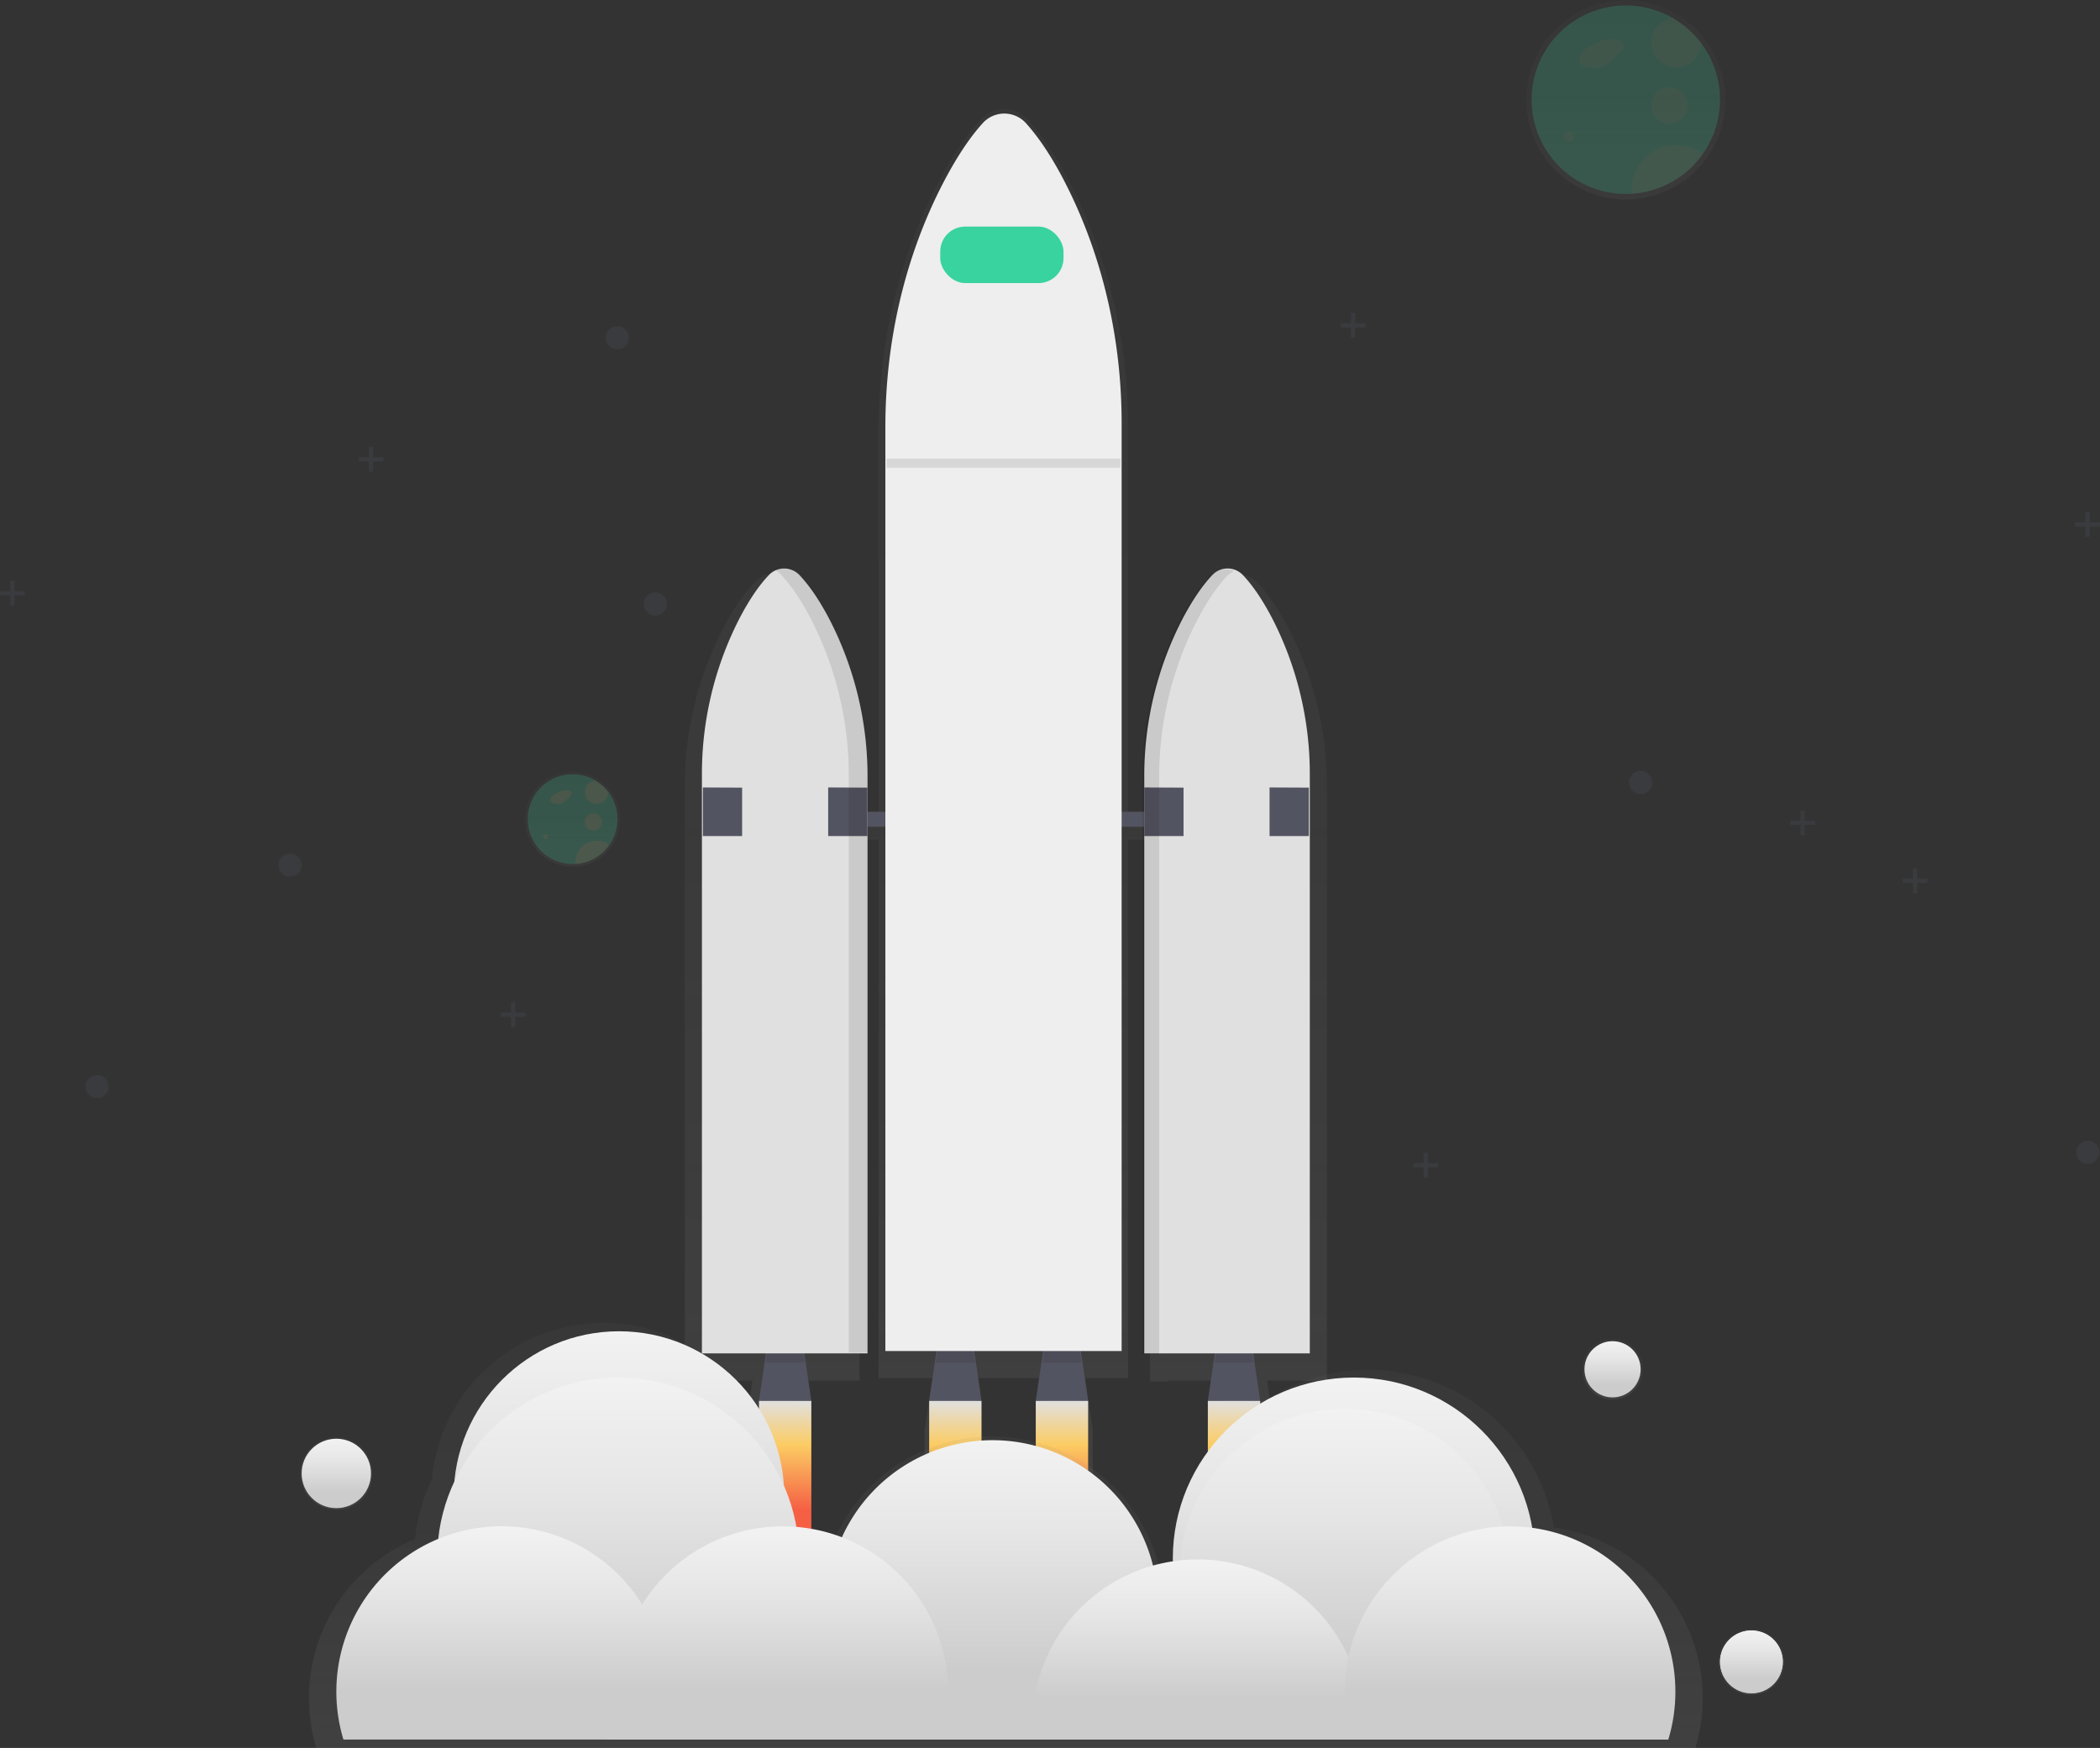 <svg id="61f8f3fd-6b56-45c5-89f2-afa0c413a7fa" xmlns="http://www.w3.org/2000/svg"
     xmlns:xlink="http://www.w3.org/1999/xlink" width="925.18" height="770.09" viewBox="0 0 925.18 770.09">
    <rect x="0" y="0" width="925.18" height="770.09" fill="#333333" stroke="none"/>
    <defs>
        <linearGradient id="f2b43956-505e-42fa-8271-42f9f0912862" x1="580.55" y1="759" x2="580.55" y2="113"
                        gradientUnits="userSpaceOnUse">
            <stop offset="0" stop-color="gray" stop-opacity="0.25"/>
            <stop offset="0.54" stop-color="gray" stop-opacity="0.12"/>
            <stop offset="1" stop-color="gray" stop-opacity="0.1"/>
        </linearGradient>
        <linearGradient id="93f39c8e-311a-4ffb-9b96-ec7d8ca6b5cd" x1="345.9" y1="617.2" x2="345.9" y2="679.83"
                        gradientUnits="userSpaceOnUse">
            <stop offset="0" stop-color="#e0e0e0"/>
            <stop offset="0.31" stop-color="#fccc63"/>
            <stop offset="0.77" stop-color="#f55f44"/>
        </linearGradient>
        <linearGradient id="f0b6c0c1-af46-47f0-89cc-f1295e85d837" x1="420.89" y1="617.2" x2="420.89" y2="679.83"
                        xlink:href="#93f39c8e-311a-4ffb-9b96-ec7d8ca6b5cd"/>
        <linearGradient id="835adc3d-9947-42f8-a8c1-90fc1375c35f" x1="467.86" y1="617.2" x2="467.86" y2="679.83"
                        xlink:href="#93f39c8e-311a-4ffb-9b96-ec7d8ca6b5cd"/>
        <linearGradient id="05d2e404-cee9-4ec4-9322-f8806c9b5d69" x1="543.67" y1="617.2" x2="543.67" y2="679.83"
                        xlink:href="#93f39c8e-311a-4ffb-9b96-ec7d8ca6b5cd"/>
        <linearGradient id="84020695-8aca-4fdc-a56d-10a85085e734" x1="580.55" y1="835.05" x2="580.55" y2="647.79"
                        xlink:href="#f2b43956-505e-42fa-8271-42f9f0912862"/>
        <linearGradient id="ee8b87cd-bc8a-4975-b833-23268ebbebf9" x1="272.71" y1="586.52" x2="272.71" y2="732.18"
                        gradientUnits="userSpaceOnUse">
            <stop offset="0" stop-color="#f2f2f2"/>
            <stop offset="0.31" stop-color="#e6e6e6"/>
            <stop offset="0.77" stop-color="#ccc"/>
        </linearGradient>
        <linearGradient id="93e0219e-fb1a-4fd7-ab06-cb9d2e8d46b6" x1="272.35" y1="606.91" x2="272.35" y2="766.41"
                        xlink:href="#ee8b87cd-bc8a-4975-b833-23268ebbebf9"/>
        <linearGradient id="eaf709e1-10fa-49af-93d3-e446f8f22d21" x1="596.45" y1="606.91" x2="596.45" y2="766.41"
                        xlink:href="#ee8b87cd-bc8a-4975-b833-23268ebbebf9"/>
        <linearGradient id="b99db109-4c8d-4947-bfd9-8341738d16d4" x1="592.44" y1="620.75" x2="592.44" y2="766.41"
                        xlink:href="#ee8b87cd-bc8a-4975-b833-23268ebbebf9"/>
        <linearGradient id="73d53186-09ce-4d56-8d1f-5ffca19f900f" x1="574.72" y1="699.54" x2="574.72" y2="831.37"
                        xlink:href="#ee8b87cd-bc8a-4975-b833-23268ebbebf9"/>
        <linearGradient id="f1bd4c24-bb4d-4277-a1fb-6bc8d7a55dfd" x1="482.23" y1="737.41" x2="482.23" y2="831.37"
                        xlink:href="#ee8b87cd-bc8a-4975-b833-23268ebbebf9"/>
        <linearGradient id="319244db-d860-4fad-863b-9a3a16f5944b" x1="665.03" y1="751.98" x2="665.03" y2="831.37"
                        xlink:href="#ee8b87cd-bc8a-4975-b833-23268ebbebf9"/>
        <linearGradient id="3a40aa9d-8c97-4785-a2ce-02f5c84266af" x1="802.69" y1="737.41" x2="802.69" y2="831.37"
                        xlink:href="#ee8b87cd-bc8a-4975-b833-23268ebbebf9"/>
        <linearGradient id="f3ea85b0-d529-430f-a5f3-7431de71f741" x1="358.41" y1="737.41" x2="358.41" y2="831.37"
                        xlink:href="#ee8b87cd-bc8a-4975-b833-23268ebbebf9"/>
        <linearGradient id="421cecf6-ea42-4f8e-95af-7dadfc0b5864" x1="710.43" y1="616.63" x2="710.43" y2="589.91"
                        xlink:href="#f2b43956-505e-42fa-8271-42f9f0912862"/>
        <linearGradient id="b76e450b-11c8-416c-a0eb-ba73061d2446" x1="710.43" y1="590.89" x2="710.43" y2="615.65"
                        xlink:href="#ee8b87cd-bc8a-4975-b833-23268ebbebf9"/>
        <linearGradient id="72df51fc-e37e-4ea5-a672-fa692e8e4323" x1="771.61" y1="746.75" x2="771.61" y2="717.62"
                        xlink:href="#f2b43956-505e-42fa-8271-42f9f0912862"/>
        <linearGradient id="7c061988-e8ee-45a9-b1b1-05af47469914" x1="771.61" y1="718.34" x2="771.61" y2="746.02"
                        gradientUnits="userSpaceOnUse">
            <stop offset="0" stop-color="#f2f2f2"/>
            <stop offset="0.31" stop-color="#e0e0e0"/>
            <stop offset="0.77" stop-color="#b3b3b3"/>
        </linearGradient>
        <linearGradient id="a0922416-7296-47ba-816d-5ff33eb958ea" x1="148.17" y1="665.16" x2="148.17" y2="633.14"
                        xlink:href="#f2b43956-505e-42fa-8271-42f9f0912862"/>
        <linearGradient id="63e85972-a6d1-4957-b932-816027d688a4" x1="148.17" y1="633.86" x2="148.17" y2="664.45"
                        xlink:href="#ee8b87cd-bc8a-4975-b833-23268ebbebf9"/>
        <linearGradient id="299d5e2e-be3b-4509-84b8-ec33c3786422" x1="853.67" y1="152.79" x2="853.67" y2="64.95"
                        xlink:href="#f2b43956-505e-42fa-8271-42f9f0912862"/>
        <linearGradient id="f866518d-8775-4843-b285-e9e24a2ef8da" x1="771.61" y1="718.34" x2="771.61" y2="746.02"
                        xlink:href="#ee8b87cd-bc8a-4975-b833-23268ebbebf9"/>
        <linearGradient id="20e3e192-3217-42d5-9266-898a1edf98f2" x1="389.67" y1="446.79" x2="389.67" y2="404.95"
                        xlink:href="#f2b43956-505e-42fa-8271-42f9f0912862"/>
    </defs>
    <title>To the stars</title>
    <g opacity="0.7">
        <path d="M722,411.58a150.57,150.57,0,0,0-17-70c-5.34-10.15-10.21-16.46-14-20.33A10,10,0,0,0,679.6,319a10.28,10.28,0,0,0-4,2.58c-5.07,5.25-9.65,12.19-13.65,19.58a151.15,151.15,0,0,0-17.87,71.92v15.06h-9.66v-175c0-36.68-8.21-72.87-24.29-105-7.62-15.21-14.57-24.66-19.92-30.47a13.81,13.81,0,0,0-20.76,0c-7.24,7.87-13.77,18.27-19.48,29.33-16.91,32.79-25.5,70-25.5,107.77V428.14h-8.35V412.36a151.15,151.15,0,0,0-17.87-71.92c-4-7.38-8.58-14.32-13.65-19.58A10,10,0,0,0,473,318.74l.35.19a10.31,10.31,0,0,0-3.26,2.28c-3.75,3.87-8.62,10.18-14,20.33a150.57,150.57,0,0,0-17,70V673.18h29.8l-3.25,21.51V759H490V694.69l-3.25-21.51h29.37V434.91h8.35v237.2h23.8l-3.42,22.57V759h24.37V694.69l-3.42-22.57h32.07l-3.42,22.57V759h24.37V694.69l-3.42-22.57h19V434.91h9.66V673.54h7.83v-.36h25.89l-3.25,21.51V759h24.37V694.69l-3.25-21.51H722Z"
              transform="translate(-137.41 -64.95)" fill="url(#f2b43956-505e-42fa-8271-42f9f0912862)"/>
    </g>
    <polygon points="357.44 617.2 334.37 617.2 338.49 589.19 353.32 589.19 357.44 617.2" fill="#535461"/>
    <g opacity="0.1">
        <polygon points="337.34 600.31 354.47 600.31 353.32 592.48 338.49 592.48 337.34 600.31"/>
    </g>
    <polygon points="555.2 617.2 532.13 617.2 536.25 589.19 551.08 589.19 555.2 617.2" fill="#535461"/>
    <g opacity="0.1">
        <polygon points="535.1 600.31 552.23 600.31 551.08 592.48 536.25 592.48 535.1 600.31"/>
    </g>
    <polygon points="432.43 617.2 409.35 617.2 413.47 589.19 428.31 589.19 432.43 617.2" fill="#535461"/>
    <g opacity="0.1">
        <polygon points="412.32 600.31 429.46 600.31 428.31 592.48 413.47 592.48 412.32 600.31"/>
    </g>
    <polygon points="479.39 617.2 456.32 617.2 460.44 589.19 475.27 589.19 479.39 617.2" fill="#535461"/>
    <g opacity="0.1">
        <polygon points="459.29 600.31 476.43 600.31 475.27 592.48 460.44 592.48 459.29 600.31"/>
    </g>
    <rect x="357.44" y="357.64" width="164.8" height="6.59" fill="#535461"/>
    <path d="M685.13,318.46a9.29,9.29,0,0,0-13.77,0c-4.8,5.11-9.13,11.87-12.92,19.06a150.58,150.58,0,0,0-16.91,70V661.21h72.93V406.47a150,150,0,0,0-16.11-68.21C693.29,328.38,688.68,322.23,685.13,318.46Z"
          transform="translate(-137.41 -64.95)" fill="#e0e0e0"/>
    <path d="M476,318.46a9.29,9.29,0,0,1,13.77,0c4.8,5.11,9.13,11.87,12.92,19.06a150.58,150.58,0,0,1,16.91,70V661.21H446.65V406.47a150,150,0,0,1,16.11-68.21C467.81,328.38,472.42,322.23,476,318.46Z"
          transform="translate(-137.41 -64.95)" fill="#e0e0e0"/>
    <polygon points="309.65 346.93 326.95 347.01 326.95 368.35 309.65 368.35 309.65 346.93" fill="#535461"/>
    <polygon points="364.86 346.93 382.16 347.01 382.16 368.35 364.86 368.35 364.86 346.93" fill="#535461"/>
    <polygon points="504.11 346.93 521.42 347.01 521.42 368.35 504.11 368.35 504.11 346.93" fill="#535461"/>
    <polygon points="559.32 346.93 576.63 347.01 576.63 368.35 559.32 368.35 559.32 346.93" fill="#535461"/>
    <g opacity="0.1">
        <path d="M502.66,337.19c-3.78-7.19-8.12-13.95-12.92-19.06a9.26,9.26,0,0,0-11-2.07,9.83,9.83,0,0,1,2.78,2.07c4.8,5.11,9.13,11.87,12.92,19.06a150.58,150.58,0,0,1,16.91,70V660.86h8.24V407.22A150.58,150.58,0,0,0,502.66,337.19Z"
              transform="translate(-137.41 -64.95)"/>
    </g>
    <g opacity="0.1">
        <path d="M665,337.89c3.78-7.19,8.12-13.95,12.92-19.06a9.8,9.8,0,0,1,3.19-2.28,9.27,9.27,0,0,0-10.6,2.28c-4.8,5.11-9.13,11.87-12.92,19.06a150.58,150.58,0,0,0-16.91,70V661.56h7.42V407.93A150.58,150.58,0,0,1,665,337.89Z"
              transform="translate(-137.41 -64.95)"/>
    </g>
    <rect x="334.37" y="617.2" width="23.07" height="62.62" fill="url(#93f39c8e-311a-4ffb-9b96-ec7d8ca6b5cd)"/>
    <rect x="409.35" y="617.2" width="23.07" height="62.62" fill="url(#f0b6c0c1-af46-47f0-89cc-f1295e85d837)"/>
    <rect x="456.32" y="617.2" width="23.07" height="62.62" fill="url(#835adc3d-9947-42f8-a8c1-90fc1375c35f)"/>
    <rect x="532.13" y="617.2" width="23.07" height="62.62" fill="url(#05d2e404-cee9-4ec4-9322-f8806c9b5d69)"/>
    <path d="M589.7,119.56a12.84,12.84,0,0,0-19.65,0c-6.85,7.66-13,17.79-18.44,28.57-16,31.94-24.14,68.19-24.14,104.95V660.17H631.56V251.44c0-35.72-7.77-71-23-102.21C601.35,134.42,594.77,125.22,589.7,119.56Z"
          transform="translate(-137.41 -64.95)" fill="#eee"/>
    <rect x="414.23" y="99.83" width="54.31" height="24.89" rx="11" ry="11" fill="#38d39f"/>
    <g opacity="0.7">
        <path d="M822,737.93h0A83,83,0,0,0,657.12,752c0,.41,0,.81,0,1.22h0a76.61,76.61,0,0,0-9.1,1.95,75.84,75.84,0,0,0-142.6-12.91,75,75,0,0,0-20.92-4.78h0a82.38,82.38,0,0,0-5.71-18.85,75.8,75.8,0,0,0-151.12-2A82.45,82.45,0,0,0,320.25,743h0a75.88,75.88,0,0,0-43.49,92H884.34A75.86,75.86,0,0,0,822,737.93Z"
              transform="translate(-137.41 -64.95)" fill="url(#84020695-8aca-4fdc-a56d-10a85085e734)"/>
    </g>
    <circle cx="272.71" cy="659.35" r="72.83" fill="url(#ee8b87cd-bc8a-4975-b833-23268ebbebf9)"/>
    <circle cx="272.35" cy="686.66" r="79.75" fill="url(#93e0219e-fb1a-4fd7-ab06-cb9d2e8d46b6)"/>
    <circle cx="596.45" cy="686.66" r="79.75" fill="url(#eaf709e1-10fa-49af-93d3-e446f8f22d21)"/>
    <circle cx="592.44" cy="693.58" r="72.83" fill="url(#b99db109-4c8d-4947-bfd9-8341738d16d4)"/>
    <path d="M647.55,772.37a72.7,72.7,0,0,1-30.12,59H532a72.86,72.86,0,1,1,115.54-59Z"
          transform="translate(-137.41 -64.95)" fill="url(#73d53186-09ce-4d56-8d1f-5ffca19f900f)"/>
    <path d="M555.06,810.24a72.5,72.5,0,0,1-3.12,21.12H412.51a0,0,0,0,1,0-.05,72.83,72.83,0,0,1,69.28-93.9h.45q3.06,0,6.07.25a72.07,72.07,0,0,1,20.09,4.59A72.85,72.85,0,0,1,555.06,810.24Z"
          transform="translate(-137.41 -64.95)" fill="url(#f1bd4c24-bb4d-4277-a1fb-6bc8d7a55dfd)"/>
    <path d="M737.87,824.81q0,3.27-.29,6.47a.18.18,0,0,1,0,.09H592.5c-.2-2.16-.3-4.35-.3-6.55a72.76,72.76,0,0,1,61.92-72A73.77,73.77,0,0,1,665,752c1.86,0,3.71.07,5.54.2a72.89,72.89,0,0,1,60.9,42.74c.3.66.59,1.33.86,2A72.48,72.48,0,0,1,737.87,824.81Z"
          transform="translate(-137.41 -64.95)" fill="url(#319244db-d860-4fad-863b-9a3a16f5944b)"/>
    <path d="M875.52,810.24a72.5,72.5,0,0,1-3.12,21.12H733s0,0,0,0a73.29,73.29,0,0,1-1.87-34.54c.12-.63.24-1.27.38-1.89a72.86,72.86,0,0,1,71.22-57.51c2.29,0,4.54.1,6.77.32,1,.08,2,.2,3,.33A72.84,72.84,0,0,1,875.52,810.24Z"
          transform="translate(-137.41 -64.95)" fill="url(#3a40aa9d-8c97-4785-a2ce-02f5c84266af)"/>
    <path d="M428.13,831.37c.24-.76.45-1.52.66-2.29A72.88,72.88,0,0,0,339,740a69.46,69.46,0,0,0-8.51,2.94,72.9,72.9,0,0,0-41.78,88.4H428.13Z"
          transform="translate(-137.41 -64.95)" fill="url(#f3ea85b0-d529-430f-a5f3-7431de71f741)"/>
    <g opacity="0.7">
        <circle cx="710.43" cy="603.27" r="13.36" fill="url(#421cecf6-ea42-4f8e-95af-7dadfc0b5864)"/>
    </g>
    <circle cx="710.43" cy="603.27" r="12.38" fill="url(#b76e450b-11c8-416c-a0eb-ba73061d2446)"/>
    <g opacity="0.7">
        <circle cx="771.61" cy="732.18" r="14.57" fill="url(#72df51fc-e37e-4ea5-a672-fa692e8e4323)"/>
    </g>
    <circle cx="771.61" cy="732.18" r="13.84" fill="url(#7c061988-e8ee-45a9-b1b1-05af47469914)"/>
    <g opacity="0.7">
        <circle cx="148.17" cy="649.15" r="16.01" fill="url(#a0922416-7296-47ba-816d-5ff33eb958ea)"/>
    </g>
    <circle cx="148.17" cy="649.15" r="15.29" fill="url(#63e85972-a6d1-4957-b932-816027d688a4)"/>
    <g opacity="0.4">
        <path d="M888.73,82.42h0a44.33,44.33,0,0,0-13.08-11.58h0a43.92,43.92,0,1,0-22,82c.93,0,1.86,0,2.78-.09a43.91,43.91,0,0,0,32.28-70.28Z"
              transform="translate(-137.41 -64.95)" fill="url(#299d5e2e-be3b-4509-84b8-ec33c3786422)"/>
    </g>
    <path d="M895.18,108.87A41.51,41.51,0,0,1,856.3,150.3c-.87.06-1.75.09-2.63.09a41.51,41.51,0,1,1,20.76-77.47h0a41.9,41.9,0,0,1,12.37,10.95h0A41.3,41.3,0,0,1,895.18,108.87Z"
          transform="translate(-137.41 -64.95)" fill="#38d39f" opacity="0.2"/>
    <path d="M843.45,82.54a45.19,45.19,0,0,0-6.19,3.26,9.8,9.8,0,0,0-3.31,3,3.9,3.9,0,0,0-.08,4.23c1,1.38,3,1.6,4.67,1.69a8.86,8.86,0,0,0,8.48-2.8l3.57-3.24c1.24-1.12,2.6-2.67,2.06-4.25-.41-1.21-1.77-1.8-3-2a12.59,12.59,0,0,0-8.93,1.57"
          transform="translate(-137.41 -64.95)" fill="#f55f44" opacity="0.05"/>
    <circle cx="691.13" cy="60.31" r="2.18" fill="#f55f44" opacity="0.05"/>
    <circle cx="735.56" cy="46.47" r="8.01" fill="#f55f44" opacity="0.05"/>
    <path d="M886.81,83.86h0a10.93,10.93,0,1,1-12.37-11h0A41.9,41.9,0,0,1,886.81,83.86Z"
          transform="translate(-137.41 -64.95)" fill="#f55f44" opacity="0.05"/>
    <path d="M887.61,132.78A41.41,41.41,0,0,1,856.3,150.3c-.05-.57-.08-1.15-.08-1.73a19.67,19.67,0,0,1,31.39-15.79Z"
          transform="translate(-137.41 -64.95)" fill="#f55f44" opacity="0.05"/>
    <circle cx="722.81" cy="344.72" r="5.1" fill="#535461" opacity="0.25"/>
    <circle cx="42.81" cy="478.72" r="5.1" fill="#535461" opacity="0.25"/>
    <circle cx="919.81" cy="507.72" r="5.1" fill="#535461" opacity="0.25"/>
    <circle cx="288.73" cy="266.06" r="5.1" fill="#535461" opacity="0.25"/>
    <circle cx="271.98" cy="148.8" r="5.1" fill="#535461" opacity="0.25"/>
    <circle cx="127.77" cy="381.13" r="5.1" fill="#535461" opacity="0.25"/>
    <polygon
            points="849.18 387.12 844.64 387.12 844.64 382.59 842.79 382.59 842.79 387.12 838.25 387.12 838.25 388.98 842.79 388.98 842.79 393.51 844.64 393.51 844.64 388.98 849.18 388.98 849.18 387.12"
            fill="#535461" opacity="0.25"/>
    <polygon
            points="925.18 230.12 920.64 230.12 920.64 225.59 918.79 225.59 918.79 230.12 914.25 230.12 914.25 231.98 918.79 231.98 918.79 236.51 920.64 236.51 920.64 231.98 925.18 231.98 925.18 230.12"
            fill="#535461" opacity="0.25"/>
    <polygon
            points="601.55 142.41 597.01 142.41 597.01 137.87 595.16 137.87 595.16 142.41 590.62 142.41 590.62 144.26 595.16 144.26 595.16 148.8 597.01 148.8 597.01 144.26 601.55 144.26 601.55 142.41"
            fill="#535461" opacity="0.25"/>
    <polygon
            points="799.65 361.63 795.11 361.63 795.11 357.1 793.26 357.1 793.26 361.63 788.73 361.63 788.73 363.49 793.26 363.49 793.26 368.02 795.11 368.02 795.11 363.49 799.65 363.49 799.65 361.63"
            fill="#535461" opacity="0.25"/>
    <polygon
            points="633.59 512.39 629.06 512.39 629.06 507.86 627.21 507.86 627.21 512.39 622.67 512.39 622.67 514.25 627.21 514.25 627.21 518.78 629.06 518.78 629.06 514.25 633.59 514.25 633.59 512.39"
            fill="#535461" opacity="0.25"/>
    <polygon
            points="168.93 201.4 164.39 201.4 164.39 196.87 162.54 196.87 162.54 201.4 158 201.4 158 203.25 162.54 203.25 162.54 207.79 164.39 207.79 164.39 203.25 168.93 203.25 168.93 201.4"
            fill="#535461" opacity="0.25"/>
    <polygon
            points="10.93 260.4 6.39 260.4 6.39 255.87 4.54 255.87 4.54 260.4 0 260.4 0 262.25 4.54 262.25 4.54 266.79 6.39 266.79 6.39 262.25 10.93 262.25 10.93 260.4"
            fill="#535461" opacity="0.25"/>
    <polygon
            points="231.56 446.12 227.02 446.12 227.02 441.58 225.17 441.58 225.17 446.12 220.64 446.12 220.64 447.97 225.17 447.97 225.17 452.51 227.02 452.51 227.02 447.97 231.56 447.97 231.56 446.12"
            fill="#535461" opacity="0.25"/>
    <circle cx="771.61" cy="732.18" r="13.84" fill="url(#f866518d-8775-4843-b285-e9e24a2ef8da)"/>
    <g opacity="0.4">
        <path d="M406.37,413.27h0a21.11,21.11,0,0,0-6.23-5.52h0a20.92,20.92,0,1,0-10.46,39c.44,0,.89,0,1.32,0a20.92,20.92,0,0,0,15.37-33.47Z"
              transform="translate(-137.41 -64.95)" fill="url(#20e3e192-3217-42d5-9266-898a1edf98f2)"/>
    </g>
    <path d="M409.44,425.87a19.77,19.77,0,0,1-18.52,19.73c-.41,0-.83,0-1.25,0a19.77,19.77,0,1,1,9.89-36.9h0a20,20,0,0,1,5.89,5.21h0A19.67,19.67,0,0,1,409.44,425.87Z"
          transform="translate(-137.41 -64.95)" fill="#38d39f" opacity="0.2"/>
    <path d="M384.8,413.33a21.52,21.52,0,0,0-3,1.55,4.67,4.67,0,0,0-1.58,1.41,1.86,1.86,0,0,0,0,2,2.83,2.83,0,0,0,2.22.8,4.22,4.22,0,0,0,4-1.33l1.7-1.54c.59-.54,1.24-1.27,1-2a1.79,1.79,0,0,0-1.44-1,6,6,0,0,0-4.25.75"
          transform="translate(-137.41 -64.95)" fill="#f55f44" opacity="0.1"/>
    <circle cx="240.29" cy="368.72" r="1.04" fill="#f55f44" opacity="0.1"/>
    <circle cx="261.45" cy="362.13" r="3.82" fill="#f55f44" opacity="0.1"/>
    <path d="M405.45,414h0a5.2,5.2,0,1,1-5.89-5.22h0A20,20,0,0,1,405.45,414Z" transform="translate(-137.41 -64.95)"
          fill="#f55f44" opacity="0.1"/>
    <path d="M405.84,437.26a19.72,19.72,0,0,1-14.91,8.35c0-.27,0-.55,0-.83a9.37,9.37,0,0,1,15-7.52Z"
          transform="translate(-137.41 -64.95)" fill="#f55f44" opacity="0.1"/>
    <g opacity="0.1">
        <rect x="390.59" y="202.05" width="103" height="4"/>
    </g>
</svg>